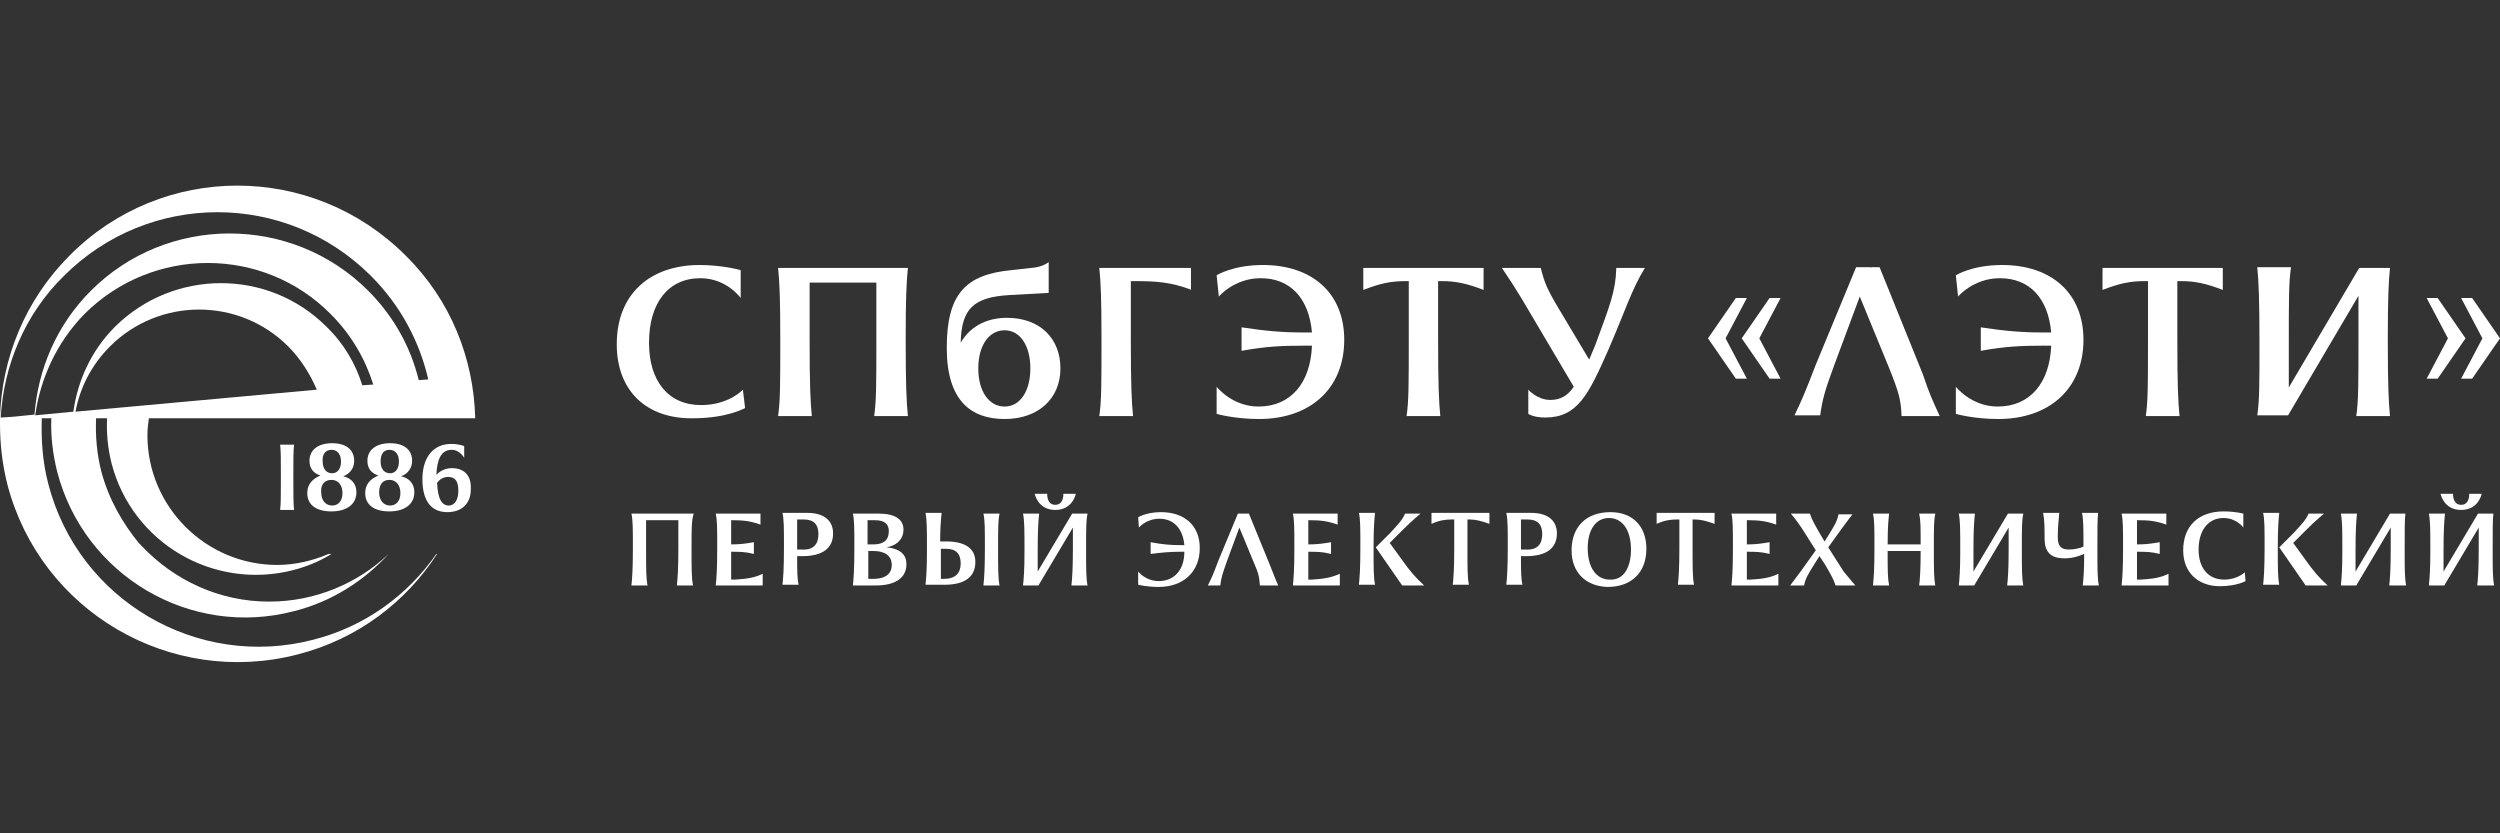 <?xml version="1.0" encoding="utf-8"?>
<!-- Generator: Adobe Illustrator 26.0.1, SVG Export Plug-In . SVG Version: 6.00 Build 0)  -->
<svg version="1.1" id="Layer_1" xmlns="http://www.w3.org/2000/svg" xmlns:xlink="http://www.w3.org/1999/xlink" x="0px" y="0px"
	 viewBox="0 0 300 100" style="enable-background:new 0 0 300 100;" xml:space="preserve">
<rect x="0" y="0" width="300" height="100" fill="#333333" stroke="none"/>
<style type="text/css">
	.st0{fill:#FFFFFF;}
</style>
<path class="st0" d="M74.01,41.305c0-6.072,4.048-9.504,9.944-9.504c2.816,0,4.928,0.616,4.928,0.616v3.344
	c0,0-1.672-2.376-4.84-2.376c-3.872,0-6.16,2.992-6.16,7.744c0,4.576,2.288,7.48,6.248,7.48c3.344,0,5.016-1.848,5.016-1.848
	l0.264,2.2c0,0-2.112,1.232-6.248,1.232C77.618,50.281,74.01,46.937,74.01,41.305L74.01,41.305z"/>
<path class="st0" d="M108.683,40.689c0,5.368,0.088,7.48,0.264,9.24h-4.048c0.264-1.76,0.264-3.872,0.264-9.24v-6.776h-8.008v6.776
	c0,5.368,0.088,7.48,0.264,9.24H93.37c0.264-1.76,0.264-3.872,0.264-9.24c0-4.928-0.088-6.864-0.264-8.536h15.576
	C108.771,33.912,108.683,35.76,108.683,40.689L108.683,40.689z"/>
<path class="st0" d="M127.251,44.209c0,3.608-2.64,6.072-6.688,6.072c-4.048,0-6.952-2.2-6.952-8.536c0-6.512,2.288-8.8,7.744-9.328
	l2.376-0.264c1.408-0.088,2.112-0.704,2.112-0.704v3.696l-4.752,0.264c-4.224,0.264-5.72,1.584-5.808,5.72
	c1.056-1.848,2.992-2.992,5.544-2.992C124.787,38.136,127.251,40.601,127.251,44.209L127.251,44.209z M123.643,44.209
	c0-2.728-1.232-4.576-3.08-4.576c-1.848,0-3.168,1.76-3.168,4.576c0,2.816,1.32,4.576,3.168,4.576
	C122.411,48.785,123.643,46.937,123.643,44.209L123.643,44.209z"/>
<path class="st0" d="M143.004,34.792c-2.552-0.968-4.312-1.056-6.864-1.056h-0.44v6.952c0,5.368,0.088,7.48,0.264,9.24h-4.048
	c0.264-1.76,0.264-3.872,0.264-9.24c0-4.928-0.088-6.864-0.264-8.536h11v2.64H143.004z"/>
<path class="st0" d="M161.308,40.777c0,5.896-4.136,9.504-10.208,9.504c-2.992,0-5.104-0.616-5.104-0.616v-3.256
	c0,0,1.848,2.376,5.016,2.376c3.872,0,6.248-2.816,6.424-7.304h-0.968c-2.64,0-4.576,0.088-7.48,0.616V39.28
	c2.904,0.44,4.84,0.616,7.48,0.616h0.968c-0.352-4.048-2.552-6.512-6.16-6.512c-3.168,0-5.016,2.2-5.016,2.2l-0.264-2.552
	c0,0,1.936-1.232,5.544-1.232C157.524,31.8,161.308,35.232,161.308,40.777L161.308,40.777z"/>
<path class="st0" d="M178.029,32.152v2.64c-2.024-0.792-3.432-1.056-4.928-1.056h-0.528v6.952c0,5.368,0.088,7.48,0.264,9.24h-4.048
	c0.264-1.76,0.264-3.872,0.264-9.24v-6.952h-0.44c-1.672,0-2.992,0.264-5.016,1.056v-2.64H178.029L178.029,32.152z"/>
<path class="st0" d="M197.389,32.152c-1.584,2.552-2.376,5.192-4.4,9.856c-2.376,5.368-3.696,8.096-7.568,8.096
	c-1.408,0-2.024-0.44-2.024-0.44v-2.904c0,0,1.056,1.232,2.64,1.232c1.232,0,2.112-0.528,2.816-1.584l-6.248-10.56
	c-0.792-1.32-1.144-1.848-2.376-3.696h4.664c0.44,1.76,0.704,2.464,2.288,5.104l3.52,5.896c0.176-0.44,0.44-1.056,0.704-1.672
	c1.848-5.016,2.464-6.512,2.552-9.328H197.389L197.389,32.152z"/>
<path class="st0" d="M208.302,35.76h1.32l-2.552,4.84l2.552,4.84h-1.32l-3.344-4.84L208.302,35.76L208.302,35.76z M212.35,35.76
	h1.32l-2.552,4.84l2.552,4.84h-1.32l-3.344-4.84L212.35,35.76L212.35,35.76z"/>
<path class="st0" d="M232.766,49.929h-4.576c-0.088-1.936-0.264-2.728-1.584-5.984l-3.432-8.36l-3.08,8.272
	c-1.144,3.08-1.408,4.136-1.672,5.984h-3.08c0.88-1.848,1.232-2.64,2.552-6.072l4.84-11.704h1.76v0.088l0.088-0.088h0.968
	l5.192,12.848C231.534,47.289,231.886,47.993,232.766,49.929L232.766,49.929z"/>
<path class="st0" d="M250.015,40.777c0,5.896-4.136,9.504-10.208,9.504c-2.992,0-5.104-0.616-5.104-0.616v-3.256
	c0,0,1.848,2.376,5.016,2.376c3.872,0,6.248-2.816,6.424-7.304h-0.968c-2.64,0-4.576,0.088-7.48,0.616V39.28
	c2.904,0.44,4.84,0.616,7.48,0.616h0.968c-0.352-4.048-2.552-6.512-6.16-6.512c-3.168,0-5.016,2.2-5.016,2.2l-0.264-2.552
	c0,0,1.936-1.232,5.544-1.232C246.231,31.8,250.015,35.232,250.015,40.777L250.015,40.777z"/>
<path class="st0" d="M266.735,32.152v2.64c-2.024-0.792-3.432-1.056-4.928-1.056h-0.528v6.952c0,5.368,0.088,7.48,0.264,9.24h-4.048
	c0.264-1.76,0.264-3.872,0.264-9.24v-6.952h-0.44c-1.672,0-2.992,0.264-5.016,1.056v-2.64H266.735L266.735,32.152z"/>
<path class="st0" d="M286.536,40.689c0,5.368,0.088,7.48,0.264,9.24h-4.048c0.264-1.76,0.264-3.872,0.264-9.24v-5.192l-8.448,14.344
	h-3.696c0.264-1.76,0.264-3.696,0.264-8.536c0-5.368-0.088-7.48-0.264-9.24h4.048c-0.264,1.76-0.264,3.872-0.264,9.24v5.192
	l8.448-14.344h3.696C286.624,33.912,286.536,35.76,286.536,40.689L286.536,40.689z"/>
<path class="st0" d="M292.52,45.441h-1.32l2.552-4.84l-2.552-4.84h1.32l3.344,4.84L292.52,45.441L292.52,45.441z M296.656,45.441
	h-1.32l2.552-4.84l-2.552-4.84h1.32l3.344,4.84L296.656,45.441L296.656,45.441z"/>
<path class="st0" d="M82.986,65.769c0,2.552,0,3.608,0.176,4.488h-1.936c0.088-0.88,0.176-1.848,0.176-4.488v-3.344H77.53v3.344
	c0,2.552,0,3.608,0.176,4.488H75.77c0.088-0.88,0.176-1.848,0.176-4.488c0-2.376,0-3.344-0.176-4.136h7.48
	C82.986,62.425,82.986,63.393,82.986,65.769L82.986,65.769z"/>
<path class="st0" d="M91.522,68.849v1.408H85.89c0.088-0.88,0.176-1.848,0.176-4.488c0-2.376,0-3.344-0.176-4.136h5.368v1.32
	c-1.232-0.44-2.112-0.528-3.344-0.528h-0.176v2.904c1.056,0,1.672-0.088,2.728-0.264v1.408c-1.056-0.264-1.672-0.264-2.728-0.264
	v3.344h0.44C89.498,69.465,90.466,69.377,91.522,68.849L91.522,68.849z"/>
<path class="st0" d="M99.971,64.009c0,1.76-1.232,2.728-3.696,2.728h-0.616c0,1.672,0,2.64,0.176,3.432h-1.936
	c0.088-0.88,0.176-1.848,0.176-4.488c0-2.376,0-3.344-0.176-4.136h2.992C98.827,61.545,99.971,62.425,99.971,64.009L99.971,64.009z
	 M98.211,64.097c0-1.144-0.528-1.76-1.76-1.76h-0.792v3.608h0.528C97.595,66.033,98.211,65.329,98.211,64.097L98.211,64.097z"/>
<path class="st0" d="M108.771,67.705c0,1.584-1.232,2.552-3.696,2.552h-2.728c0.088-0.88,0.176-1.848,0.176-4.488
	c0-2.376,0-3.344-0.176-4.136h3.08c2.024,0,2.992,0.704,2.992,1.936c0,0.968-0.616,1.848-2.024,2.112
	C108.155,65.857,108.771,66.649,108.771,67.705L108.771,67.705z M104.107,62.337v2.992h0.704c1.232,0,1.848-0.528,1.848-1.584
	c0-0.88-0.528-1.32-1.672-1.32h-0.88V62.337z M107.011,67.793c0-1.144-0.88-1.672-2.2-1.672h-0.616v3.344h0.616
	C106.131,69.465,107.011,68.937,107.011,67.793L107.011,67.793z"/>
<path class="st0" d="M117.043,67.441c0,1.76-1.232,2.728-3.696,2.728h-0.44l0,0h-1.848c0.088-0.88,0.176-1.76,0.176-4.136
	c0-2.552,0-3.608-0.176-4.488h1.936c-0.088,0.88-0.176,1.76-0.176,3.432h1.056C115.899,65.065,117.043,65.857,117.043,67.441
	L117.043,67.441z M115.283,67.617c0-1.144-0.528-1.76-1.76-1.76h-0.616v3.608h0.352C114.667,69.465,115.283,68.761,115.283,67.617
	L115.283,67.617z M119.771,65.769c0,2.552,0,3.608,0.176,4.488h-1.936c0.088-0.88,0.176-1.848,0.176-4.488
	c0-2.376,0-3.344-0.176-4.136h1.936C119.771,62.425,119.771,63.393,119.771,65.769L119.771,65.769z"/>
<path class="st0" d="M130.331,65.769c0,2.552,0,3.608,0.176,4.488h-1.936c0.088-0.88,0.176-1.848,0.176-4.488v-2.464l-4.136,6.952
	h-1.848c0.088-0.88,0.176-1.76,0.176-4.136c0-2.552,0-3.608-0.176-4.488h1.936c-0.088,0.88-0.176,1.848-0.176,4.488v2.464
	l4.136-6.952h1.848C130.331,62.425,130.331,63.393,130.331,65.769L130.331,65.769z M124.171,59.257h1.496c0,0-0.088,1.32,0.968,1.32
	c1.056,0,0.968-1.32,0.968-1.32h1.496c0,0-0.352,1.936-2.464,1.936C124.523,61.193,124.171,59.257,124.171,59.257L124.171,59.257z"
	/>
<path class="st0" d="M143.972,65.769c0,2.904-2.024,4.664-4.928,4.664c-1.408,0-2.464-0.264-2.464-0.264v-1.584
	c0,0,0.88,1.144,2.464,1.144c1.848,0,3.08-1.32,3.08-3.52h-0.44c-1.32,0-2.2,0.088-3.608,0.264v-1.408
	c1.408,0.264,2.376,0.352,3.608,0.352h0.44c-0.176-1.936-1.232-3.168-2.992-3.168c-1.584,0-2.464,1.056-2.464,1.056l-0.088-1.232
	c0,0,0.968-0.616,2.728-0.616C142.124,61.457,143.972,63.041,143.972,65.769L143.972,65.769z"/>
<path class="st0" d="M153.388,70.257h-2.2c-0.088-0.968-0.088-1.32-0.792-2.904l-1.672-4.048l-1.496,4.048
	c-0.528,1.496-0.704,2.024-0.792,2.904h-1.496c0.44-0.88,0.616-1.232,1.232-2.904l2.376-5.72h0.88l0,0l0,0h0.44l2.552,6.248
	C152.86,68.937,152.948,69.289,153.388,70.257L153.388,70.257z"/>
<path class="st0" d="M160.78,68.849v1.408h-5.632c0.088-0.88,0.176-1.848,0.176-4.488c0-2.376,0-3.344-0.176-4.136h5.368v1.32
	c-1.232-0.44-2.112-0.528-3.344-0.528h-0.176v2.904c1.056,0,1.672-0.088,2.728-0.264v1.408c-1.056-0.264-1.672-0.264-2.728-0.264
	v3.344h0.44C158.668,69.465,159.636,69.377,160.78,68.849L160.78,68.849z"/>
<path class="st0" d="M165.004,61.545c-0.088,0.88-0.176,1.76-0.176,4.136c0,2.552,0,3.608,0.176,4.488h-1.936
	c0.088-0.88,0.176-1.848,0.176-4.488c0-2.376,0-3.344-0.176-4.136L165.004,61.545L165.004,61.545z M170.901,70.257h-2.64
	l-3.168-4.576l1.76-1.76c0.968-1.056,1.408-1.496,1.76-2.288h1.848c0,0-1.056,0.88-2.024,1.848l-1.672,1.672l1.408,1.936
	C169.229,68.585,169.845,69.289,170.901,70.257L170.901,70.257z"/>
<path class="st0" d="M178.733,61.545v1.32c-0.968-0.352-1.672-0.528-2.376-0.528h-0.264v3.344c0,2.552,0,3.608,0.176,4.488h-1.936
	c0.088-0.88,0.176-1.848,0.176-4.488v-3.344h-0.264c-0.792,0-1.496,0.088-2.464,0.528v-1.32L178.733,61.545L178.733,61.545z"/>
<path class="st0" d="M186.829,64.009c0,1.76-1.232,2.728-3.696,2.728h-0.616c0,1.672,0,2.64,0.176,3.432h-1.936
	c0.088-0.88,0.176-1.848,0.176-4.488c0-2.376,0-3.344-0.176-4.136h2.992C185.685,61.545,186.829,62.425,186.829,64.009
	L186.829,64.009z M185.069,64.097c0-1.144-0.528-1.76-1.76-1.76h-0.792v3.608h0.528C184.453,66.033,185.069,65.329,185.069,64.097
	L185.069,64.097z"/>
<path class="st0" d="M188.589,66.033c0-2.816,1.76-4.576,4.664-4.576c2.64,0,4.312,1.672,4.312,4.4c0,2.816-1.76,4.576-4.664,4.576
	C190.261,70.345,188.589,68.673,188.589,66.033L188.589,66.033z M195.717,65.945c0-2.376-1.056-3.784-2.64-3.784
	s-2.552,1.408-2.552,3.608c0,2.376,1.056,3.784,2.64,3.784C194.749,69.641,195.717,68.233,195.717,65.945L195.717,65.945z"/>
<path class="st0" d="M205.749,61.545v1.32c-0.968-0.352-1.672-0.528-2.376-0.528h-0.264v3.344c0,2.552,0,3.608,0.176,4.488h-1.936
	c0.088-0.88,0.176-1.848,0.176-4.488v-3.344h-0.264c-0.792,0-1.496,0.088-2.464,0.528v-1.32L205.749,61.545L205.749,61.545z"/>
<path class="st0" d="M213.406,68.849v1.408h-5.632c0.088-0.88,0.176-1.848,0.176-4.488c0-2.376,0-3.344-0.176-4.136h5.368v1.32
	c-1.232-0.44-2.112-0.528-3.344-0.528h-0.176v2.904c1.056,0,1.672-0.088,2.728-0.264v1.408c-1.056-0.264-1.672-0.264-2.728-0.264
	v3.344h0.44C211.382,69.465,212.35,69.377,213.406,68.849L213.406,68.849z"/>
<path class="st0" d="M222.646,70.257h-2.376c-0.264-0.792-0.528-1.232-1.232-2.464l-0.704-1.056l-0.616,0.968
	c-0.704,1.144-1.056,1.672-1.232,2.552h-1.672c0,0,0.616-0.792,1.32-1.76l1.76-2.464l-1.672-2.64c-0.704-1.056-1.32-1.76-1.32-1.76
	h2.288c0.264,0.792,0.528,1.232,1.232,2.464l0.528,0.88l0.44-0.704c0.704-1.144,1.056-1.672,1.232-2.552h1.672
	c0,0-0.616,0.792-1.32,1.76l-1.584,2.2l1.848,2.904C222.03,69.553,222.646,70.257,222.646,70.257L222.646,70.257z"/>
<path class="st0" d="M232.062,65.769c0,2.552,0,3.608,0.176,4.488h-1.936c0.088-0.792,0.176-1.76,0.176-4.136h-3.96
	c0,2.288,0,3.256,0.176,4.136h-1.936c0.088-0.88,0.176-1.848,0.176-4.488c0-2.376,0-3.344-0.176-4.136h1.936
	c-0.088,0.792-0.176,1.672-0.176,3.696h3.96c0-2.024,0-2.904-0.176-3.696h1.936C232.062,62.425,232.062,63.393,232.062,65.769
	L232.062,65.769z"/>
<path class="st0" d="M242.622,65.769c0,2.552,0,3.608,0.176,4.488h-1.936c0.088-0.88,0.176-1.848,0.176-4.488v-2.464l-4.136,6.952
	h-1.848c0.088-0.88,0.176-1.76,0.176-4.136c0-2.552,0-3.608-0.176-4.488h1.936c-0.088,0.88-0.176,1.848-0.176,4.488v2.464
	l4.136-6.952h1.848C242.622,62.425,242.622,63.393,242.622,65.769L242.622,65.769z"/>
<path class="st0" d="M251.687,65.769c0,2.552,0,3.608,0.176,4.488h-1.936c0.088-0.792,0.176-1.672,0.176-3.784
	c-0.44,0.176-1.232,0.528-2.376,0.528c-1.76,0-2.376-0.88-2.376-2.376c0-1.232,0-2.2-0.176-3.08h1.936
	c-0.088,0.88-0.176,1.936-0.176,2.904c0,1.056,0.352,1.496,1.32,1.496c0.704,0,1.408-0.176,1.76-0.352c0-2.288,0-3.256-0.176-4.048
	h1.936C251.687,62.425,251.687,63.393,251.687,65.769L251.687,65.769z"/>
<path class="st0" d="M260.223,68.849v1.408h-5.632c0.088-0.88,0.176-1.848,0.176-4.488c0-2.376,0-3.344-0.176-4.136h5.368v1.32
	c-1.232-0.44-2.112-0.528-3.344-0.528h-0.176v2.904c1.056,0,1.672-0.088,2.728-0.264v1.408c-1.056-0.264-1.672-0.264-2.728-0.264
	v3.344h0.44C258.199,69.465,259.167,69.377,260.223,68.849L260.223,68.849z"/>
<path class="st0" d="M261.983,66.033c0-2.992,1.936-4.664,4.84-4.664c1.408,0,2.376,0.264,2.376,0.264v1.672
	c0,0-0.792-1.144-2.376-1.144c-1.848,0-2.992,1.496-2.992,3.784c0,2.2,1.144,3.608,3.08,3.608c1.584,0,2.464-0.88,2.464-0.88
	l0.088,1.056c0,0-1.056,0.616-3.08,0.616C263.831,70.345,261.983,68.761,261.983,66.033L261.983,66.033z"/>
<path class="st0" d="M273.511,61.545c-0.088,0.88-0.176,1.76-0.176,4.136c0,2.552,0,3.608,0.176,4.488h-1.936
	c0.088-0.88,0.176-1.848,0.176-4.488c0-2.376,0-3.344-0.176-4.136L273.511,61.545L273.511,61.545z M279.319,70.257h-2.64
	l-3.168-4.576l1.76-1.76c0.968-1.056,1.408-1.496,1.76-2.288h1.848c0,0-1.056,0.88-2.024,1.848l-1.672,1.672l1.408,1.936
	C277.647,68.585,278.263,69.289,279.319,70.257L279.319,70.257z"/>
<path class="st0" d="M288.56,65.769c0,2.552,0,3.608,0.176,4.488h-2.024c0.088-0.88,0.176-1.848,0.176-4.488v-2.464l-4.136,6.952
	h-1.848c0.088-0.88,0.176-1.76,0.176-4.136c0-2.552,0-3.608-0.176-4.488h1.936c-0.088,0.88-0.176,1.848-0.176,4.488v2.464
	l4.136-6.952h1.848C288.56,62.425,288.56,63.393,288.56,65.769L288.56,65.769z"/>
<path class="st0" d="M299.12,65.769c0,2.552,0,3.608,0.176,4.488h-2.024c0.088-0.88,0.176-1.848,0.176-4.488v-2.464l-4.136,6.952
	h-1.848c0.088-0.88,0.176-1.76,0.176-4.136c0-2.552,0-3.608-0.176-4.488h1.936c-0.088,0.88-0.176,1.848-0.176,4.488v2.464
	l4.136-6.952h1.848C299.12,62.425,299.12,63.393,299.12,65.769L299.12,65.769z M292.872,59.257h1.496c0,0-0.088,1.32,0.968,1.32
	s0.968-1.32,0.968-1.32h1.496c0,0-0.352,1.936-2.464,1.936C293.224,61.193,292.872,59.257,292.872,59.257L292.872,59.257z"/>
<path class="st0" d="M33.617,53.361c0.088,0.792,0.088,1.584,0.088,3.784c0,2.376,0,3.344-0.088,4.048h1.672
	c-0.088-0.792-0.088-1.76-0.088-4.048c0-2.2,0-2.992,0.088-3.784H33.617L33.617,53.361z"/>
<path class="st0" d="M36.873,59.169c0,1.408,1.056,2.2,2.904,2.2s2.992-0.88,2.992-2.288c0-0.968-0.528-1.672-1.584-1.936
	c0.792-0.264,1.32-0.968,1.32-1.848c0-1.32-0.968-2.112-2.64-2.112s-2.728,0.792-2.728,2.112c0,0.88,0.44,1.496,1.32,1.76
	C37.401,57.497,36.873,58.201,36.873,59.169L36.873,59.169z M39.777,53.977c0.704,0,1.144,0.528,1.144,1.408
	s-0.44,1.408-1.056,1.408c-0.704,0-1.144-0.528-1.144-1.408C38.633,54.505,39.073,53.977,39.777,53.977L39.777,53.977z
	 M39.777,57.585c0.792,0,1.32,0.616,1.32,1.584s-0.528,1.496-1.232,1.496c-0.792,0-1.32-0.616-1.32-1.584
	C38.457,58.113,38.985,57.585,39.777,57.585L39.777,57.585z"/>
<path class="st0" d="M43.825,59.169c0,1.408,1.056,2.2,2.904,2.2c1.848,0,2.992-0.88,2.992-2.288c0-0.968-0.528-1.672-1.584-1.936
	c0.792-0.264,1.32-0.968,1.32-1.848c0-1.32-0.968-2.112-2.64-2.112s-2.728,0.792-2.728,2.112c0,0.88,0.44,1.496,1.32,1.76
	C44.353,57.497,43.825,58.201,43.825,59.169L43.825,59.169z M46.729,53.977c0.704,0,1.144,0.528,1.144,1.408
	s-0.44,1.408-1.056,1.408c-0.704,0-1.144-0.528-1.144-1.408C45.673,54.505,46.025,53.977,46.729,53.977L46.729,53.977z
	 M46.729,57.585c0.792,0,1.32,0.616,1.32,1.584s-0.528,1.496-1.232,1.496c-0.792,0-1.32-0.616-1.32-1.584
	S45.937,57.585,46.729,57.585L46.729,57.585z"/>
<path class="st0" d="M54.209,56.177c-0.88,0-1.496,0.44-1.848,0.792c0.088-1.76,0.528-2.992,1.848-2.992
	c0.968,0,1.496,0.968,1.496,0.968v-1.408c0,0-0.528-0.264-1.584-0.264c-2.024,0-3.432,1.496-3.432,4.224s1.144,3.96,2.992,3.96
	c1.76,0,2.816-1.056,2.816-2.728C56.586,57.057,55.705,56.177,54.209,56.177L54.209,56.177z M53.857,60.665
	c-0.792,0-1.32-0.704-1.408-2.728c0.264-0.352,0.704-0.704,1.32-0.704c0.88,0,1.232,0.528,1.232,1.672
	C55.001,59.961,54.561,60.665,53.857,60.665L53.857,60.665z"/>
<path class="st0" d="M48.665,30.656c-11.176-11.176-29.217-11.176-40.305,0C2.992,36.024,0.176,43.065,0,50.193l0,0v0.088
	c0,0.264,0,0.616,0,0.88c0-0.088,0-0.264,0-0.352c0,2.464,0.264,4.84,0.88,7.304C4.84,73.337,20.417,82.49,35.729,78.53
	c7.216-1.848,13.024-6.336,16.72-12.056h-0.088c-3.432,4.928-8.536,8.712-14.784,10.296C23.673,80.378,9.416,72.017,5.808,58.113
	c-0.704-2.64-0.88-5.368-0.792-7.92H6.16c-0.088,2.112,0.176,4.312,0.704,6.424c3.256,12.496,16.016,19.977,28.425,16.72
	c4.576-1.144,8.448-3.696,11.352-6.864l0,0c-3.696,3.52-8.8,5.72-14.344,5.72c-5.984,0-11.352-2.552-15.224-6.6
	c-0.088-0.088-0.088-0.088-0.176-0.176c-0.088-0.088-0.088-0.176-0.176-0.176c-2.024-2.464-3.696-5.368-4.576-8.712
	c-0.528-2.112-0.704-4.224-0.616-6.336h1.32c-0.088,1.76,0.088,3.608,0.528,5.368c2.464,9.592,12.232,15.312,21.825,12.848
	c1.672-0.44,3.168-1.056,4.576-1.936h-0.352c-1.848,0.792-3.96,1.32-6.16,1.32c-8.536,0-15.576-6.952-15.576-15.576
	c0-0.704,0.088-1.408,0.176-2.024h4.048h16.808l0,0h5.456l0,0h7.656h5.192l0,0C56.85,43.065,54.121,36.024,48.665,30.656
	L48.665,30.656z M9.064,49.401C9.592,46.497,11,43.769,13.2,41.569c5.896-5.896,15.488-5.896,21.385,0
	c1.496,1.496,2.64,3.344,3.432,5.192L9.064,49.401L9.064,49.401z M39.161,39.192c-6.952-6.952-18.304-6.952-25.345,0
	c-2.904,2.904-4.488,6.512-5.016,10.208l-4.576,0.44c0.616-4.4,2.552-8.712,5.896-12.144c8.184-8.184,21.473-8.184,29.569,0
	c2.464,2.464,4.136,5.368,5.104,8.448l-1.32,0.088C42.681,43.681,41.273,41.217,39.161,39.192L39.161,39.192z M50.249,45.617
	c-0.968-3.96-2.992-7.656-6.072-10.736c-9.152-9.152-24.113-9.152-33.265,0c-4.136,4.136-6.336,9.416-6.776,14.872l-2.64,0.264
	l-1.408,0.088c0.352-6.16,2.816-12.32,7.568-16.984c10.208-10.208,26.665-10.208,36.873,0c3.52,3.52,5.808,7.832,6.864,12.408
	L50.249,45.617L50.249,45.617z"/>
</svg>
